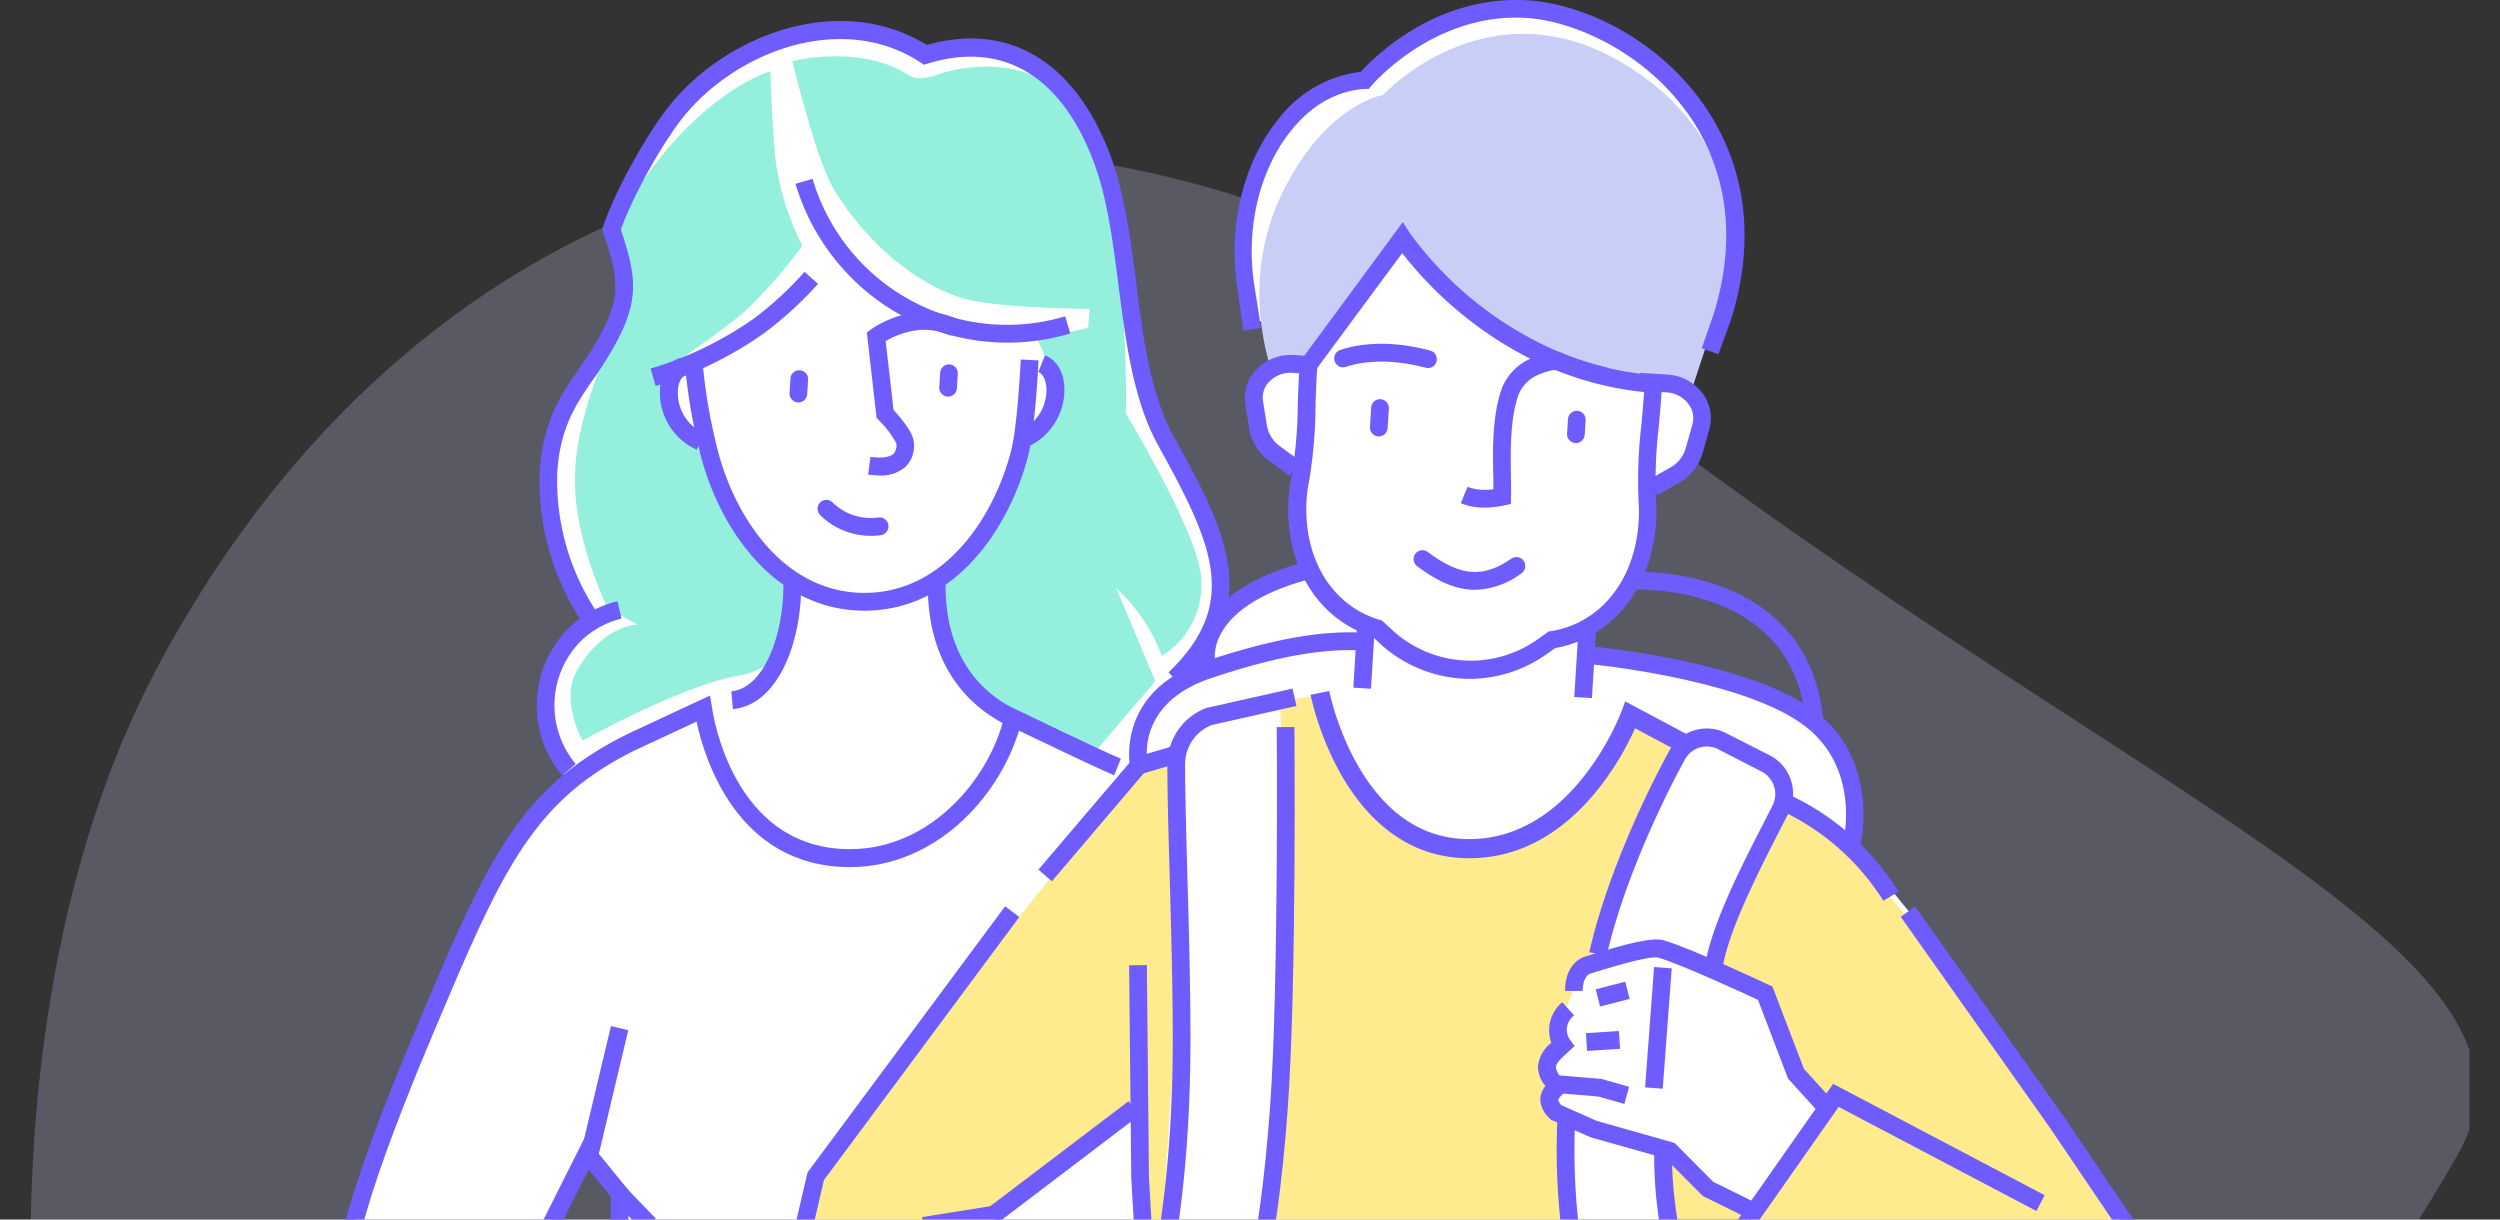 <svg xmlns="http://www.w3.org/2000/svg" fill="none" viewBox="0 0 164 80">
  <rect x="0" y="0" width="164" height="80" fill="#333333" stroke="none"/>
  <g clip-path="url(#clip0)">
    <g clip-path="url(#clip1)">
      <path opacity=".25" d="M97.04 124.371c34.298-35.715 45.47-15.567 64.223-48.689 7.501-13.231-21.594-23.235-56.038-49.897C70.782-.877 30.139 6.667 10.358 43.714c-19.78 37.047-2.89 109.815 34.232 111.853 22.71 1.229 38.38-16.535 52.45-31.196z" fill="#C8CEF6"/>
      <path d="M128.064 63.25l-6.27-7.641v-1.332l-.988-4.649-2.312-2.988-13.533-3.654-.989-.666.331-1.332L106.951 38l.662-1.994.33-3.654 2.957-1.958.988-2.327-.326-1.669-.989-1.332.331-1.66.662-.995h.988l1.651-5.98-1.324-6.31-4.951-6.305-7.594-3.321-5.26.995-5.612 3.996-2.97.333-4.288 5.647-.366 9.604h1.323l.989 2.664-1.981 1.66.992 3.668 1.65 1.66.662 3.996.662 2.664-3.631.995-2.97 2.988.331-2.326v-3.006l-1.98-4.649-2.966-6.318-1.65-11.957-1.981-5.648-3.632-3.32-3.631-.995-3.632.333-4.95-1.66L50.15 3.15l-5.944 3.996-4.284 7.628.988 3.996-1.65 4.316-3.31 6.305.353 6.331 2.295 4.63-.662.667-2.312 4.316.662 4.315.988 1.66-3.971 4.982-6.619 13.951-3.97 11.29v2.327l.988 4.65 8.582 14.944 1.98 1.661 1.651 1.993 3.3.333 2.97.666v.751l.662 2.326 69.977-.666v-8.391l-1.982-.666 4.62-1.661 1.981-1.332-.661-3.996-1.651-1.66-3.631-5.328-1.981-6.66-.6-5.586 2.312 1.66 3.631 2.665-.988 1.331 4.289 3.996 10.89 8.272 8.913-2.988 2.969-7.308-12.871-19.616zM41.581 97.46l-1.65.129-5.393-13.87 3.742-8.161 2.648 3.32.662 15.612-.01 2.97z" fill="#fff"/>
      <path d="M113.428 98.832l-5.665-4.182-4.532-11.784-.379-8.742.167-.822-1.301-.697.379-1.518-.379-1.142.754-1.9v-1.14l1.134-3.042 1.425-.822-.287 1.776 1.509-7.419 3.972-8.174-2.833-1.71-5.295 6.083-5.295 2.283-5.295-1.519-2.431-2.69-2.48-6.052L83.95 46s.23 4.147.33 6.162l-.674 23.86-1.135 8.366-1.513 5.7-3.022 4.183 2.647 1.141 2.268 1.9.755 1.142 1.133 3.8 12.845.382 17.001-2.664-1.156-1.14z" fill="#FEEB8E"/>
      <path d="M109.276 75.642l1.129.764 1.889 1.9 2.647 1.141-1.134 1.519 1.761 1.838.128 10.265-4.157-5.639-2.263-7.224v-4.564z" fill="#FEEB8E"/>
      <path fill-rule="evenodd" clip-rule="evenodd" d="M89.043 50.154c1.381 2.439 3.595 4.769 7.056 4.885 3.498.117 6.047-1.905 7.762-4.053a17.778 17.778 0 002.471-4.215l.026-.068.006-.016.001-.003.248-.673 4.274 2.276-.584 1.11-3.042-1.619a18.968 18.968 0 01-2.427 3.995c-1.833 2.297-4.719 4.657-8.776 4.521-4.093-.137-6.625-2.913-8.1-5.517a19.192 19.192 0 01-1.544-3.57A18.631 18.631 0 0186 45.702a7.516 7.516 0 01-.019-.091l-.005-.025-.002-.007v-.003l.613-.121.612-.121v.003l.004.018a7.904 7.904 0 00.087.376c.065.26.166.637.312 1.091.29.91.753 2.12 1.44 3.332z" fill="#6E5CFF"/>
      <path d="M116.83 52.647l3.777 2.087 5.666 6.846 14.733 21.286-3.018 7.224-9.068 2.66-15.112-11.212 6.42-9.315 13.224 6.46-14.733-7.22-3.023-6.082-3.777-1.9 4.532-9.506.379-1.328zM69.984 91.99l-6.42 6.46-10.957-16.725.376-4.183 21.536-26.986 2.643-.95.38 11.21-1.606 24.425-1.417-13.018-9.067 7.983 4.532 11.784z" fill="#FEEB8E"/>
      <path d="M54.703 12.416c2.374 3.89 5.736 6.354 8.494 7.162 2.206.644 8.273.688 8.273.688l-.088 1.248-3.331.737.776 1.723.57 1.332-3.998 8.627-3.95 4.218s-.1 6.309 3.95 8.609c1.377.781 6.217 2.815 6.217 2.815l4.17-4.884-2.55-6.1a11.548 11.548 0 012.978 4.44 5.458 5.458 0 002.029-2.22 5.5 5.5 0 00.552-2.962c-.238-2.966-4.942-10.723-4.942-10.723s.508-17.924-5.123-21.654c-2.007-1.332-4.593-1.283-6.65-.755-.802.21-1.707.71-2.528.182-2.722-1.749-6.495-1.158-7.576-.888.005-.004 1.567 6.51 2.727 8.405zM50.538 4.677s.14 4.13.335 5.804a17.628 17.628 0 001.765 5.638 34.517 34.517 0 01-3.706 4.254c-1.236 1.105-5.59 4.12-5.59 4.12l3.313 6.63 5.321 7.29s1.152 5.106-3.574 5.923c-3.706.643-10.188 4.253-10.188 4.253s-1.487-2.633-.362-4.604c1.72-3.01 3.971-3.015 3.971-3.015l-1.946-1.043s-2.087-4.205-2.162-8.201c-.101-4.79 2.93-10.412 2.93-10.412s-.693-5.856.256-7.463c4.593-7.775 9.637-9.174 9.637-9.174z" fill="#94F0DD"/>
      <path d="M77.463 44.957l-.808-.848c4.704-4.52 2.908-8.405-.67-14.874-1.638-2.961-2.132-6.793-2.608-10.496-.371-2.89-.724-5.621-1.571-7.952-2.105-5.772-5.988-8.139-10.93-6.62l-.26.08-.23-.151c-5.003-3.277-11.715-.888-15.31 3.277-1.563 1.82-3.676 5.718-4.347 7.694 1.143 3.406 1.293 5-1.13 8.8-.224.351-.44.697-.692 1.03-1.077 1.559-2.206 3.17-2.352 6.216a15.575 15.575 0 002.572 9.005l-.948.679a16.864 16.864 0 01-2.784-9.768c.185-3.361 1.447-5.19 2.559-6.802.234-.337.441-.657.666-.99 2.272-3.552 2.034-4.755.944-7.992l-.062-.182.058-.182c.644-2.052 2.908-6.283 4.637-8.29 3.87-4.502 11.089-7.05 16.6-3.64 5.423-1.546 9.826 1.145 12.108 7.414.882 2.455 1.266 5.377 1.632 8.205.441 3.592.94 7.309 2.471 10.08 3.239 5.873 6.04 10.94.455 16.307z" fill="#6E5CFF"/>
      <path d="M57.1 35.15c-.494-.002-.984-.081-1.453-.236a4.619 4.619 0 01-1.835-1.115.59.59 0 01-.114-.695.59.59 0 01.158-.193.59.59 0 01.776.058 3.552 3.552 0 002.979.977.588.588 0 01.22 1.154 4.591 4.591 0 01-.732.05zM48.08 46.516l-.106-1.168c2.207-.2 3.486-3.894 3.416-7.202l1.164-.022c.084 3.858-1.46 8.112-4.474 8.392zM65.853 47.475c-3.353-1.776-5.074-5.026-4.986-9.355l1.165.022c-.08 3.858 1.43 6.726 4.368 8.294l-.547 1.039z" fill="#6E5CFF"/>
      <path d="M56.71 40.06c-5.947 0-9.495-5.448-10.726-10.11a37.339 37.339 0 01-1.072-6.265l1.165-.058c.176 2.035.523 4.05 1.037 6.026 1.125 4.262 4.31 9.24 9.597 9.24 5.286 0 8.48-4.987 9.601-9.254.318-1.207.543-3.92.649-6.056l1.165.058c-.053 1.065-.256 4.666-.689 6.296-1.222 4.67-4.77 10.123-10.726 10.123z" fill="#6E5CFF"/>
      <path d="M67.389 29.32l-.441-1.088c.51-.23.941-.605 1.243-1.078.302-.473.46-1.024.456-1.586 0-.444-.142-1.013-.534-1.168l.44-1.092c.795.315 1.272 1.159 1.272 2.255a4.113 4.113 0 01-.662 2.244 4.075 4.075 0 01-1.774 1.513zM45.72 29.506a4.074 4.074 0 01-1.772-1.514 4.113 4.113 0 01-.66-2.242c0-1.097.477-1.94 1.271-2.256L45 24.587c-.392.155-.533.706-.533 1.167a2.907 2.907 0 00.455 1.586c.302.474.734.848 1.243 1.078l-.445 1.088zM57.681 31.189a5.557 5.557 0 01-.732-.054l.154-1.163c.733.098 1.271.027 1.514-.204a.822.822 0 00.177-.693 6.471 6.471 0 00-1.152-1.518l-.137-.142-.64-5.604.274-.2c.114-.084 2.806-2.033 5.736-.643l-.499 1.061c-1.848-.888-3.609-.044-4.275.35l.516 4.516c.534.577 1.288 1.492 1.324 2.091a1.944 1.944 0 01-.539 1.639 2.426 2.426 0 01-1.72.564z" fill="#6E5CFF"/>
      <path d="M43.01 25.32l-.335-1.142a23.384 23.384 0 006.786-3.286 22.63 22.63 0 003.318-3.059l.883.79a24.451 24.451 0 01-3.53 3.229 24.569 24.569 0 01-7.122 3.467zM66.083 22.477a14.453 14.453 0 01-8.662-2.892 14.603 14.603 0 01-5.233-7.524l1.116-.333a13.424 13.424 0 002.425 4.629 13.332 13.332 0 004.003 3.34 13.253 13.253 0 0010.145 1.053l.331 1.124c-1.339.4-2.728.604-4.125.604zM36.881 50.885a7.199 7.199 0 01-1.663-4.863 7.193 7.193 0 011.999-4.732 6.978 6.978 0 013.283-1.852l.273 1.141a5.81 5.81 0 00-2.736 1.541 6.004 6.004 0 00-.274 7.992l-.882.773zM40.738 95.866l-.675-12.743-.005-4.635-2.043-2.504 2.065-8.676 1.134.275-1.928 8.108 1.937 2.38.009 5.04.675 12.729-1.17.026z" fill="#6E5CFF"/>
      <path d="M34.79 84.327l-1.033-.542 4.633-9.222 1.037.542-4.637 9.222z" fill="#6E5CFF"/>
      <path d="M32.085 104.413c-1.2-2.335-2.564-4.657-3.887-6.9-2.798-4.75-5.445-9.244-6.05-13.15-.538-2.976 2.696-11.154 5.935-18.76l.251-.595c4.011-9.444 6.293-13.608 12.823-16.854l5.418-2.526.133.781c.053.377 1.323 9.266 9.01 9.297h.03c5.23 0 9.13-4.502 10.15-8.746l.167-.706.649.315c.053.026 5.445 2.633 6.817 3.206l-.441 1.083c-1.134-.47-4.766-2.22-6.248-2.926-1.364 4.467-5.551 8.951-11.089 8.951h-.035c-7.373-.027-9.513-7.144-10.025-9.546l-4.033 1.878c-6.177 3.055-8.384 7.104-12.253 16.246l-.252.595C27.39 70.181 22.74 81.152 23.3 84.149c.569 3.69 3.16 8.085 5.904 12.743 1.323 2.255 2.704 4.591 3.918 6.962l-1.037.559z" fill="#6E5CFF"/>
      <path d="M40.937 77.773l-.837.816 2.081 2.162.837-.816-2.081-2.162z" fill="#6E5CFF"/>
      <path d="M83.432 24.342s-2.206-5.705.653-11.62c2.86-5.913 6.641-6.49 6.641-6.49s6.764-7.362 15.647-2.14c8.882 5.22 7.139 13.764 7.139 13.764l-2.608 7.934-10.175-2.456-4.77-3.467-3.97-4.285-4.515 6.518-2.299 1.74-1.743.502z" fill="#C8CEF6"/>
      <path d="M112.727 23.237l-1.09-.391.794-2.296c1.862-6.06.168-10.371-1.584-12.92-2.846-4.147-7.545-6.252-10.709-6.451-6.08-.387-10.149 4.413-10.184 4.462l-.163.195h-.252c-1.791.102-3.446 1.021-4.787 2.664-2.074 2.527-3.01 6.256-2.506 9.973l.476 3.04-1.147.178-.441-3.037c-.547-4.044.485-8.107 2.762-10.882a8.004 8.004 0 012.38-2.072 7.957 7.957 0 012.99-.987c.882-.96 4.955-5.066 10.982-4.689 3.53.222 8.512 2.46 11.592 6.953 1.897 2.766 3.737 7.428 1.734 13.942l-.847 2.318zM103.537 41.454l-.265 4.271 1.158.073.265-4.272-1.158-.072zM123.55 59.094a15.837 15.837 0 00-6.738-5.936l.464-1.07a16.827 16.827 0 017.267 6.402l-.993.604zM69.004 57.811l-.882-.764 6.252-7.339 2.687-.8.327 1.124-2.357.697-6.027 7.082zM89.049 40.736l-.272 4.373 1.159.073.27-4.374-1.157-.072z" fill="#6E5CFF"/>
      <path d="M108.755 24.622l-.07 1.168a21.266 21.266 0 01-6.619-1.505c-.569-.231-1.116-.48-1.637-.733a24.165 24.165 0 01-4.54-2.953 24.878 24.878 0 01-3.905-3.996L86.3 24.29l-.931-.693 6.658-9.03.441.7a23.58 23.58 0 009.769 7.81c1.028.436 2.089.785 3.173 1.044a20.01 20.01 0 003.344.502z" fill="#6E5CFF"/>
      <path d="M108.729 32.494l-.574-1.017 1.425-.812c.478-.262.834-.702.993-1.226l.441-1.571a1.507 1.507 0 00-.229-1.332 1.915 1.915 0 00-1.469-.795l-1.805-.116.071-1.167 1.804.115a3.09 3.09 0 012.348 1.292 2.702 2.702 0 01.392 2.309l-.441 1.572a3.246 3.246 0 01-1.535 1.918l-1.421.83zM84.597 31.215l-1.323-.977a3.257 3.257 0 01-1.324-2.095l-.26-1.616a2.68 2.68 0 01.666-2.22 3.123 3.123 0 012.55-1.017l.966.062-.061 1.172-.967-.062a1.939 1.939 0 00-1.606.604 1.49 1.49 0 00-.384 1.256l.26 1.617c.099.538.403 1.016.848 1.332l1.324.976-.689.968z" fill="#6E5CFF"/>
      <path d="M96.45 44.535a8.795 8.795 0 01-5.936-2.326l-.467-.444c-3.627-1.141-5.794-4.684-5.52-9.067a9.34 9.34 0 01.168-1.27 29.52 29.52 0 00.44-4.941c.023-.697.05-1.417.093-2.131l.058-.889 1.16.072-.057.888c-.044.697-.066 1.407-.088 2.095a30.847 30.847 0 01-.442 5.133 8.145 8.145 0 00-.145 1.105c-.239 3.868 1.65 6.976 4.818 7.913l.128.04.662.608a7.591 7.591 0 009.575.6l.732-.52h.133c3.256-.533 5.52-3.38 5.736-7.246a7.97 7.97 0 000-1.115 30.934 30.934 0 01.176-5.155c.062-.683.128-1.394.172-2.09l.027-.73 1.16.072-.044.72c-.044.714-.11 1.429-.172 2.122a29.615 29.615 0 00-.176 4.955c.029.425.029.853 0 1.278-.274 4.383-2.855 7.628-6.619 8.303l-.516.364a8.787 8.787 0 01-5.057 1.656z" fill="#6E5CFF"/>
      <path d="M96.758 38.692c-1.191 0-2.41-.51-3.79-1.545a.585.585 0 01-.213-.63.582.582 0 01.906-.31c2.135 1.602 3.618 1.722 5.48.443a.58.58 0 01.895.327.59.59 0 01-.229.632 5.296 5.296 0 01-3.049 1.083zM93.524 24.125c-2.678-.71-4.466-.32-5.238-.058a.575.575 0 01-.684-.266.583.583 0 01.314-.84c.953-.328 2.965-.745 5.904.036a.579.579 0 01.36.28.59.59 0 01.05.457.581.581 0 01-.706.39zM105.424 24.111l-.199.51a6.79 6.79 0 00-3.159-.363 4.099 4.099 0 00-1.231.36 2.366 2.366 0 00-1.275 1.434c-.52 1.625-.463 3.742-.441 5.288 0 .497.022.928 0 1.274v.444l-.442.098c-.417.091-.843.139-1.27.142a4.054 4.054 0 01-1.58-.285l.441-1.074a3.466 3.466 0 001.695.155v-.732c-.04-1.625-.093-3.858.485-5.674a3.557 3.557 0 011.875-2.127.879.879 0 01.106-.045 5.388 5.388 0 011.818-.444c1.029.434 2.091.782 3.177 1.04z" fill="#6E5CFF"/>
      <path d="M102.859 27.498l-.059.944a.584.584 0 00.543.622c.32.02.595-.226.615-.549l.059-.944a.584.584 0 00-.543-.621.582.582 0 00-.615.549zM61.674 24.454l-.058.944a.584.584 0 00.542.62c.32.021.596-.225.616-.548l.058-.944a.584.584 0 00-.543-.62.583.583 0 00-.615.548zM51.853 24.836l-.058.944a.584.584 0 00.542.62c.32.02.596-.225.616-.548l.058-.944a.584.584 0 00-.543-.62.583.583 0 00-.615.548zM89.95 26.735l-.08 1.271a.584.584 0 00.543.622c.32.02.596-.226.616-.549l.079-1.272a.584.584 0 00-.543-.62.583.583 0 00-.616.548zM74.78 87.28l-.57-10.044-.14-13.915 1.164-.013.137 13.901.57 10.004-1.161.066zM114.836 80.002l-3.133-1.545-2.449-2.464-4.911-1.385-2.603-1.155-.075-.08a1.772 1.772 0 01-.623-1.243c.012-.326.131-.639.34-.888a2.012 2.012 0 01-.494-1.274 2.224 2.224 0 01.882-1.559 2.393 2.393 0 01.715-2.664l.781.866a1.16 1.16 0 00-.3 1.563l.327.444-.525.488c-.358.333-.698.644-.702.915.07.334.256.631.525.84l.441.416-.441.418c-.093.089-.371.368-.371.47 0 0 0 .107.212.338l2.321 1.03 5.101 1.447 2.528 2.545 2.961 1.46-.507 1.017z" fill="#6E5CFF"/>
      <path d="M106.558 72.418l-1.703-.484-2.851-.24.097-1.163 2.961.25 1.809.514-.313 1.123zM106.2 67.634l-2.162.14.074 1.166 2.162-.14-.074-1.166zM106.615 64.398l-1.936.498.287 1.132 1.937-.499-.288-1.13zM108.508 63.438l-.59 7.894 1.157.088.59-7.895-1.157-.087z" fill="#6E5CFF"/>
      <path d="M119.416 73.09l-2.118-2.332-1.977-5.168c-.966-.444-4.973-2.304-6.531-2.77-.383-.112-1.897.244-4.487 1.056-.066.027-.481.218-.477 1.128h-1.16c0-1.776 1.103-2.194 1.324-2.256 2.621-.825 4.412-1.292 5.162-1.06 1.853.55 6.698 2.836 6.906 2.93l.212.097 2.069 5.404 1.972 2.17-.895.8z" fill="#6E5CFF"/>
      <path d="M112.961 63.694l-1.148-.173c.415-2.775 2.352-6.554 3.91-9.59l.56-1.097c.194-.392.226-.845.09-1.261a1.655 1.655 0 00-.818-.96l-2.828-1.456a1.639 1.639 0 00-2.206.684c-1.827 3.339-4.135 8.476-5.128 12.876l-1.134-.257c1.02-4.538 3.376-9.795 5.242-13.2a2.81 2.81 0 011.634-1.345 2.792 2.792 0 012.104.181l2.846 1.448a2.816 2.816 0 011.403 1.646 2.847 2.847 0 01-.168 2.163l-.565 1.101c-1.518 2.984-3.406 6.67-3.794 9.24zM115.348 100.222c-.267 0-.531-.047-.781-.138-5.759-2.073-9.708-7.397-11.473-15.402a44.157 44.157 0 01-.917-11.473l1.16.089a43.755 43.755 0 00.883 11.162c1.685 7.681 5.294 12.57 10.726 14.523a1.149 1.149 0 001.072-.155 1.178 1.178 0 00.499-1l-.053-2.623a1.213 1.213 0 00-.415-.888c-4.196-3.641-6.023-8.632-6.817-12.18a28.54 28.54 0 01-.715-6.9l1.161.054c0 .116-.442 11.544 7.148 18.129a2.378 2.378 0 01.816 1.745l.053 2.624a2.383 2.383 0 01-.668 1.702 2.35 2.35 0 01-1.675.713l-.004.018zM63.59 99.196L51.875 81.627l1.099-4.715 12.963-17.458.931.701L54.05 77.413l-.926 3.983 10.669 16.002 5.828-5.541-5.03-11.486-3.918.626-.18-1.155 4.8-.768 5.723 13.067-7.426 7.055z" fill="#6E5CFF"/>
      <path d="M65.443 80.229l-.72-.924 9.311-7.068.715.919-9.306 7.073z" fill="#6E5CFF"/>
      <path d="M74.21 91.622l-1.01-.578c.035-.066 3.724-6.85 3.733-22.812 0-3.495-.11-7.464-.208-10.963-.083-2.908-.15-5.421-.145-7.153.005-.796.25-1.572.703-2.226a3.927 3.927 0 011.83-1.437l.075-.022 5.603-1.26.256 1.14-5.564 1.252c-.51.203-.95.555-1.26 1.01-.31.456-.479.995-.483 1.548 0 1.714.067 4.218.146 7.104.097 3.508.212 7.481.207 10.998-.008 16.339-3.728 23.119-3.883 23.399z" fill="#6E5CFF"/>
      <path d="M77.996 95.174l-.516-1.048c.031 0 4.488-2.709 5.834-21.472.578-8.028.44-24.789.44-24.957h1.161c0 .168.15 16.974-.441 25.05-1.412 19.683-6.27 22.325-6.478 22.427zM74.135 50.347c0-.049-1.019-4.973 4.916-6.962 5.533-1.855 8.463-1.989 10.59-1.878l-.062 1.168c-2.03-.107-4.823.027-10.149 1.816-4.92 1.652-4.183 5.443-4.147 5.603l-1.148.253zM122.032 55.538l-1.125-.289c.053-.204 1.218-5.101-2.855-7.876-4.297-2.926-13.894-3.823-13.991-3.832l.105-1.163c.406.035 9.995.932 14.561 4.027 4.735 3.236 3.323 9.07 3.305 9.133z" fill="#6E5CFF"/>
      <path d="M78.685 44.127a4.21 4.21 0 01.41-3.13c.98-1.839 3.146-3.224 6.438-4.112l.3 1.128c-2.93.795-4.907 2.016-5.736 3.552a3.08 3.08 0 00-.331 2.22l-1.081.342zM118.463 47.444c-.331-3.881-2.334-6.532-5.948-7.877a15.056 15.056 0 00-5.454-.888l-.071-1.154c2.016-.06 4.024.26 5.922.945 2.802 1.044 6.239 3.428 6.702 8.88l-1.151.093zM128.523 93.615L113.137 81.25l7.117-10.15 13.873 7.304-.539 1.039-12.972-6.83-5.9 8.41 14.05 11.287 8.741-2.766 2.872-6.83-5.882-8.701-9.809-13.871.945-.675 9.817 13.875 6.248 9.244-3.331 7.912-9.844 3.117z" fill="#6E5CFF"/>
    </g>
  </g>
  <defs>
    <clipPath id="clip0">
      <path fill="#fff" d="M0 0h164v80H0z"/>
    </clipPath>
    <clipPath id="clip1">
      <path fill="#fff" d="M2 0h160v80H2z"/>
    </clipPath>
  </defs>
</svg>